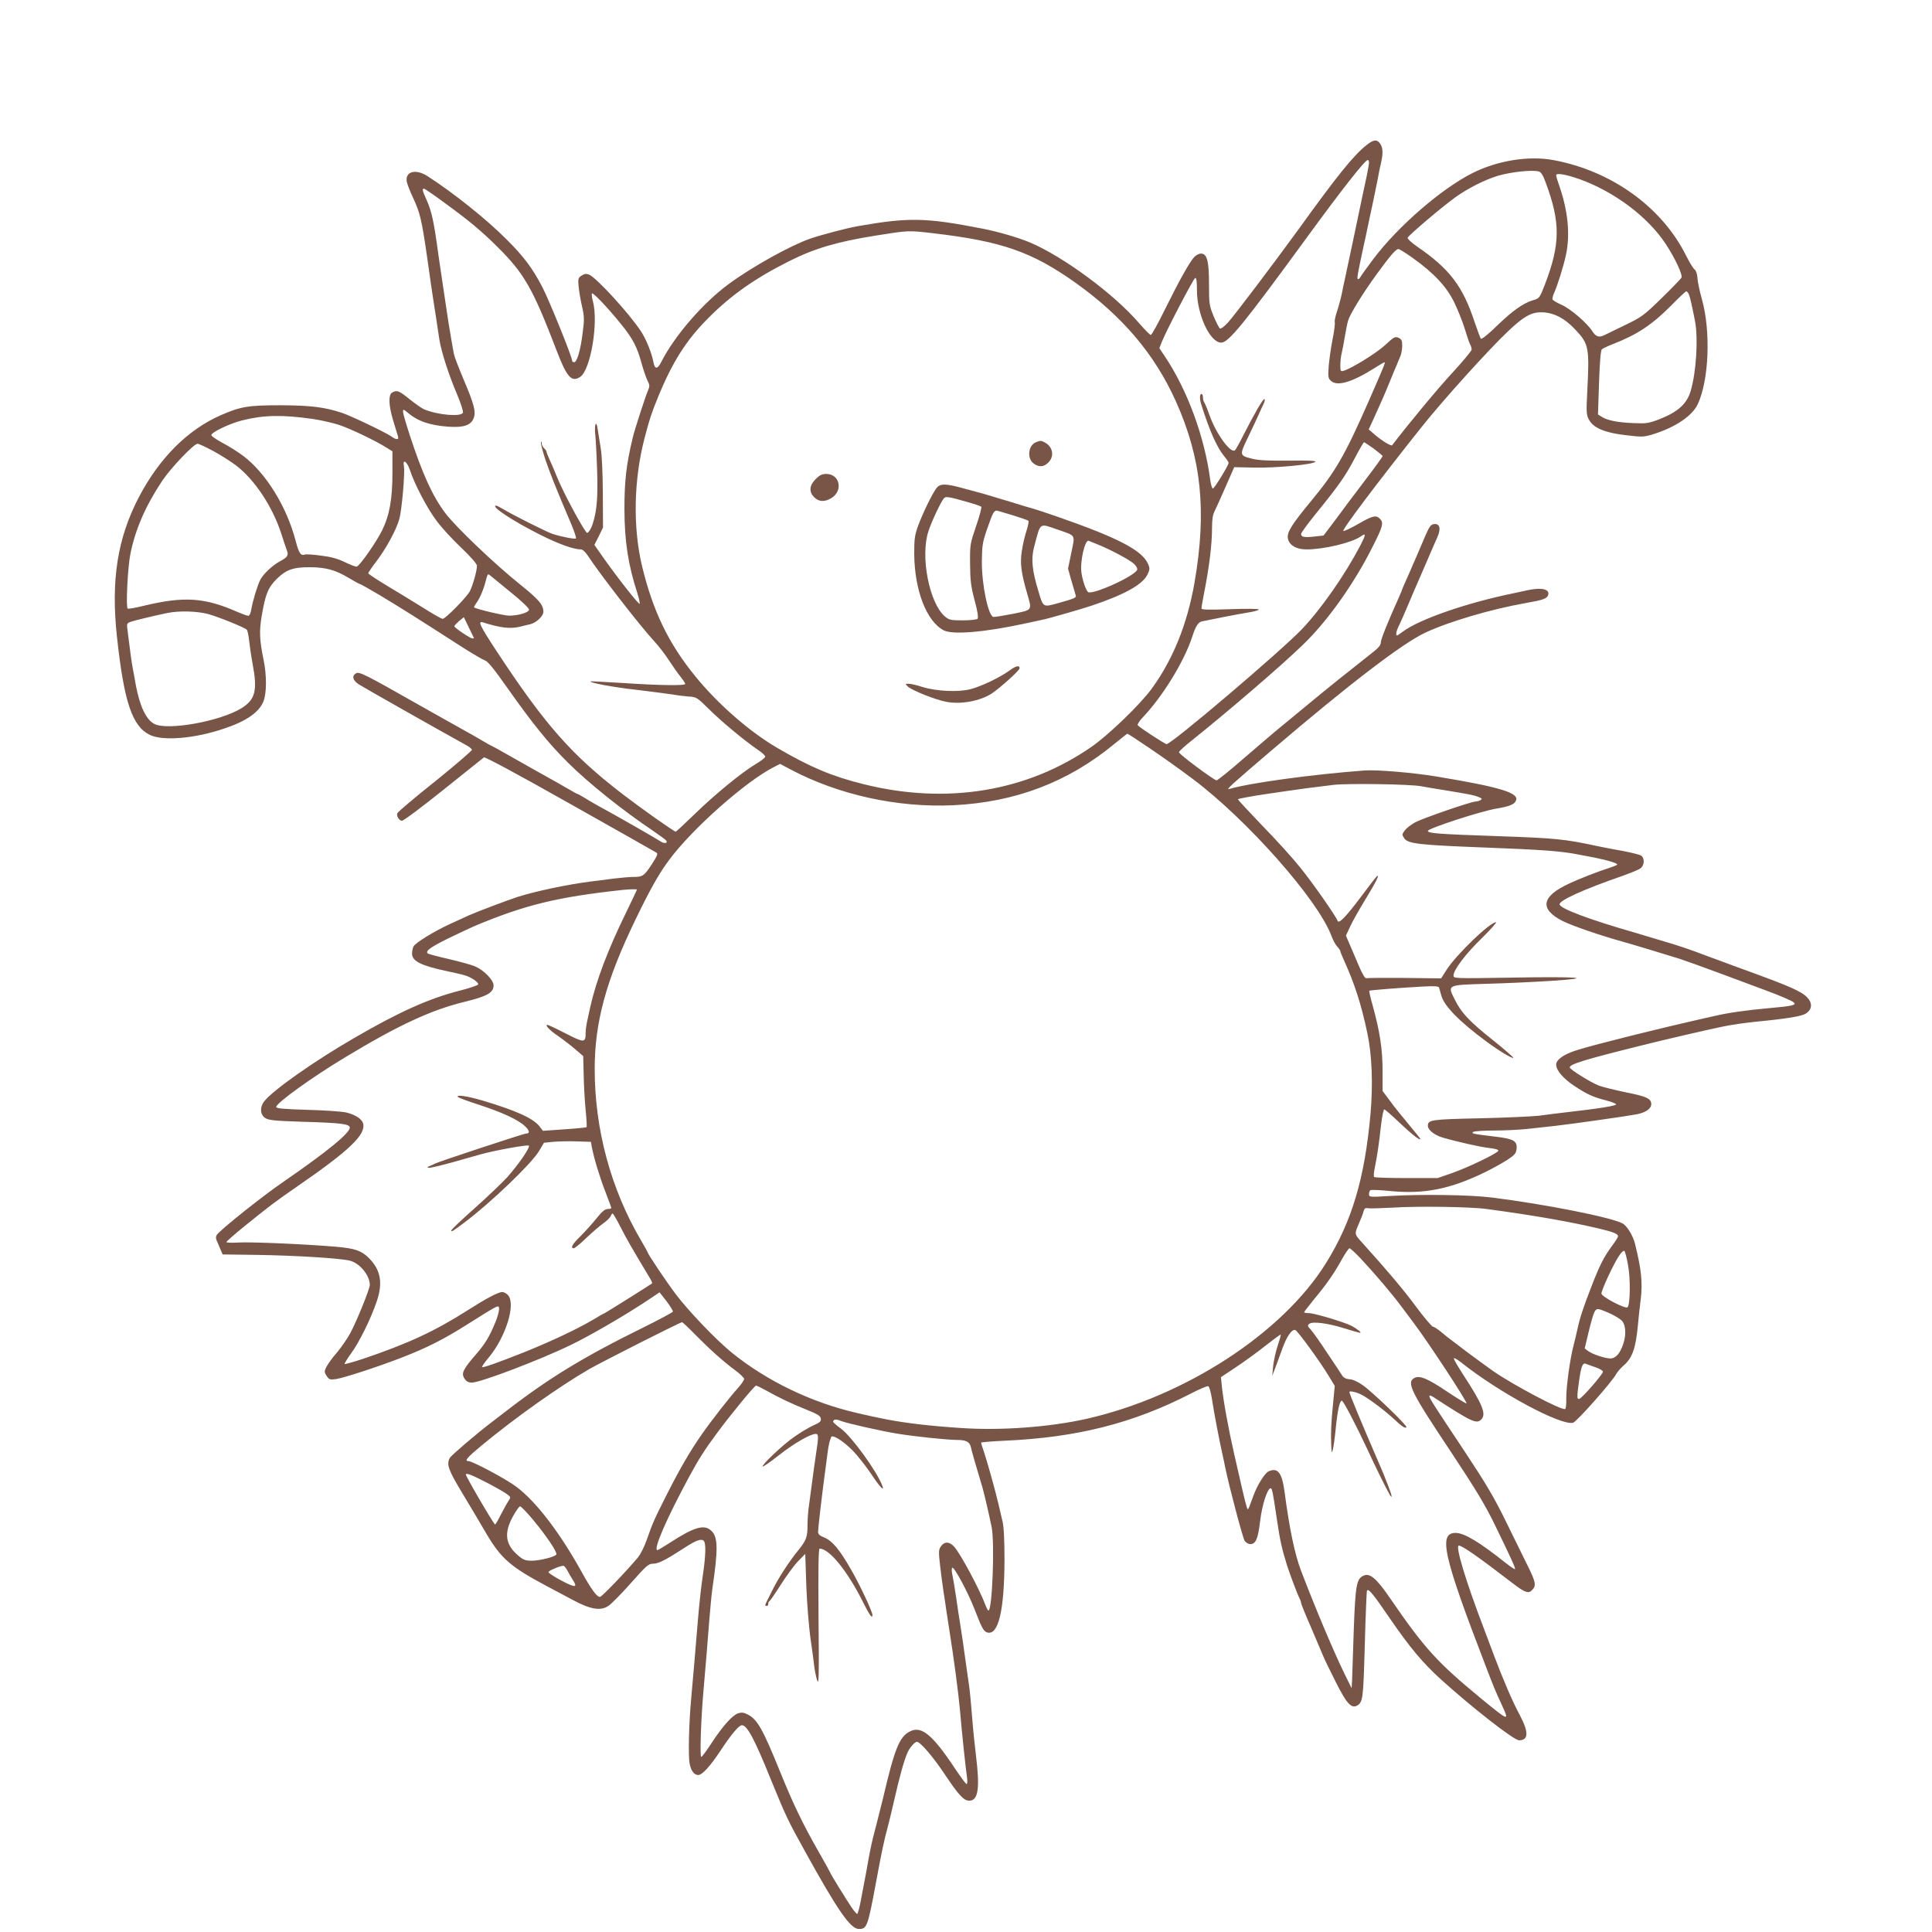 <?xml version="1.0" standalone="no"?>
<!DOCTYPE svg PUBLIC "-//W3C//DTD SVG 20010904//EN"
 "http://www.w3.org/TR/2001/REC-SVG-20010904/DTD/svg10.dtd">
<svg version="1.0" xmlns="http://www.w3.org/2000/svg"
 width="1280pt" height="1280pt" viewBox="0 0 1280 1280"
 preserveAspectRatio="xMidYMid meet">
<g transform="translate(0,1280) scale(0.1,-0.1)"
fill="#795548" stroke="none">
<path d="M9054 11839 c-86 -68 -190 -196 -458 -568 -157 -216 -418 -561 -458
-605 -24 -27 -49 -46 -55 -43 -6 4 -25 40 -42 81 -29 71 -31 81 -31 211 0 156
-13 205 -53 205 -13 0 -33 -10 -45 -23 -31 -33 -101 -159 -195 -349 -45 -92
-87 -167 -92 -167 -6 -1 -42 36 -80 80 -165 192 -502 440 -722 533 -76 32
-214 72 -313 91 -377 74 -490 76 -830 16 -72 -13 -232 -55 -312 -82 -130 -45
-384 -186 -539 -300 -171 -125 -360 -344 -448 -517 -25 -50 -43 -50 -52 -1
-11 60 -48 152 -83 205 -81 122 -297 357 -344 375 -18 7 -31 5 -49 -7 -22 -14
-24 -21 -20 -67 2 -29 12 -88 22 -132 16 -70 17 -92 6 -174 -14 -119 -38 -201
-57 -201 -8 0 -14 6 -14 12 0 25 -154 405 -198 488 -64 123 -123 202 -237 315
-132 133 -356 311 -524 419 -78 49 -148 30 -136 -38 3 -15 21 -63 41 -105 47
-100 58 -147 94 -396 16 -115 34 -240 40 -277 6 -38 15 -98 21 -135 5 -38 15
-97 20 -133 13 -81 62 -234 119 -367 23 -55 40 -108 37 -117 -11 -29 -165 -16
-257 22 -14 6 -56 35 -95 66 -72 58 -84 63 -116 46 -27 -15 -25 -85 7 -190 14
-47 28 -93 31 -102 7 -23 -12 -23 -45 1 -39 27 -269 137 -327 156 -115 38
-207 49 -405 50 -216 0 -266 -8 -400 -67 -217 -96 -403 -282 -538 -538 -144
-274 -188 -554 -147 -930 47 -433 101 -592 218 -649 86 -42 299 -24 492 42
147 49 230 107 260 179 22 54 23 173 1 278 -27 131 -29 189 -12 290 25 146 42
187 100 245 62 61 109 78 224 77 102 -1 167 -19 254 -72 37 -22 70 -40 74 -40
3 0 61 -32 128 -72 130 -78 248 -152 554 -349 68 -43 133 -81 146 -85 17 -4
62 -60 147 -181 168 -238 273 -368 403 -497 137 -136 365 -318 568 -454 42
-29 79 -56 82 -61 12 -20 -15 -22 -42 -3 -25 17 -279 163 -412 235 -30 17 -72
41 -92 54 -21 13 -40 23 -42 23 -3 0 -27 13 -54 29 -48 28 -67 39 -232 131
-47 26 -129 73 -184 104 -54 31 -100 56 -102 56 -2 0 -25 13 -52 29 -50 30
-58 34 -267 151 -71 40 -151 85 -176 99 -329 187 -378 212 -399 201 -31 -17
-24 -47 17 -74 40 -25 504 -288 712 -403 19 -10 36 -24 38 -30 2 -5 -107 -99
-242 -208 -136 -108 -249 -204 -252 -212 -8 -19 9 -47 29 -51 9 -2 132 90 274
204 143 114 264 211 270 216 7 5 214 -106 570 -307 308 -173 565 -319 573
-324 12 -7 5 -22 -32 -79 -50 -76 -59 -82 -122 -82 -24 0 -79 -5 -122 -10 -43
-6 -114 -15 -158 -20 -161 -21 -360 -63 -485 -102 -67 -22 -272 -99 -325 -123
-16 -8 -70 -32 -120 -55 -109 -50 -231 -125 -245 -150 -6 -10 -10 -33 -10 -49
0 -49 63 -80 235 -116 44 -9 96 -21 115 -27 44 -13 92 -47 88 -60 -2 -6 -55
-24 -117 -40 -207 -52 -407 -142 -706 -316 -263 -152 -537 -345 -594 -418 -31
-39 -28 -89 6 -111 23 -15 61 -19 248 -25 245 -7 304 -14 312 -35 12 -31 -146
-161 -437 -361 -138 -94 -425 -323 -444 -354 -7 -12 -7 -24 1 -40 5 -13 17
-38 24 -56 l14 -33 230 -3 c253 -4 547 -22 612 -38 66 -16 133 -97 133 -161 0
-26 -83 -232 -128 -317 -19 -36 -59 -94 -89 -130 -31 -35 -62 -79 -71 -97 -14
-29 -14 -34 2 -59 16 -24 22 -26 61 -21 53 8 278 81 440 144 160 62 274 119
430 218 196 123 203 127 210 115 6 -10 -5 -59 -25 -105 -38 -93 -68 -141 -129
-211 -79 -91 -94 -120 -78 -150 14 -25 27 -34 54 -34 55 0 456 152 658 251
119 57 339 185 483 279 l102 68 46 -59 c25 -33 44 -64 42 -69 -2 -5 -89 -52
-194 -104 -402 -198 -631 -338 -920 -562 -28 -21 -68 -52 -90 -69 -101 -77
-264 -217 -274 -234 -23 -44 -11 -78 88 -242 54 -90 124 -207 155 -261 97
-164 160 -219 397 -345 41 -22 118 -63 171 -91 122 -66 189 -77 242 -40 19 13
86 81 148 151 101 114 116 127 145 127 36 0 83 24 202 101 84 55 118 67 135
50 15 -16 13 -98 -7 -231 -9 -58 -23 -184 -31 -280 -19 -231 -34 -403 -45
-525 -16 -171 -21 -388 -11 -439 9 -48 30 -76 57 -76 26 0 79 58 146 159 72
110 124 171 143 171 35 0 83 -89 196 -369 97 -237 109 -262 222 -466 217 -393
302 -515 357 -515 54 0 59 14 115 315 37 200 52 270 75 355 11 41 29 116 40
165 41 180 69 280 93 335 15 33 48 70 62 70 22 0 110 -103 184 -215 93 -139
126 -175 163 -175 59 0 71 83 44 299 -8 64 -20 181 -26 261 -6 80 -15 172 -20
205 -5 33 -14 96 -20 140 -6 44 -16 112 -21 150 -6 39 -14 95 -19 125 -5 30
-17 105 -25 165 -9 61 -20 128 -25 150 -5 22 -6 43 -1 48 11 11 104 -162 147
-273 48 -124 60 -147 83 -155 75 -24 115 141 116 480 0 132 -4 219 -13 255 -7
30 -20 84 -28 120 -9 36 -24 97 -35 135 -11 39 -24 88 -31 110 -6 22 -19 65
-29 96 -11 30 -19 58 -19 61 0 3 71 9 158 13 475 21 849 115 1231 312 58 30
110 52 116 49 7 -2 18 -42 25 -88 11 -76 51 -285 70 -368 4 -19 13 -57 18 -85
27 -130 115 -462 128 -483 8 -12 24 -22 38 -22 36 0 51 35 65 155 13 107 48
215 70 215 9 0 16 -36 42 -215 19 -129 33 -191 65 -293 19 -60 73 -204 85
-224 5 -10 9 -22 9 -28 0 -5 29 -78 66 -162 36 -84 73 -171 82 -193 9 -22 46
-98 82 -169 70 -140 102 -176 139 -157 41 22 43 44 53 400 5 190 12 352 14
360 7 23 39 -15 154 -184 132 -192 215 -291 337 -402 213 -192 483 -403 518
-403 63 1 64 55 2 171 -44 81 -110 234 -168 389 -15 41 -44 118 -64 170 -124
324 -195 560 -170 560 23 0 126 -72 363 -254 79 -60 100 -66 125 -38 26 28 21
52 -32 159 -26 54 -91 186 -144 293 -76 156 -131 249 -274 465 -217 326 -233
351 -233 366 0 6 12 3 28 -8 252 -164 284 -179 315 -148 36 36 11 98 -120 299
-35 54 -63 102 -61 107 2 5 23 -8 48 -27 249 -199 661 -421 742 -400 23 5 261
274 286 323 8 14 29 39 49 56 57 50 80 113 94 262 4 50 13 128 19 175 14 113
4 202 -38 371 -14 55 -54 119 -83 134 -78 41 -514 127 -864 171 -144 18 -465
23 -682 10 -130 -8 -133 -7 -133 13 0 11 4 23 10 26 5 3 65 1 132 -6 227 -22
401 14 633 128 50 25 115 61 145 81 48 32 55 42 58 73 4 50 -21 64 -138 78
-151 18 -166 21 -149 32 8 5 70 9 138 9 69 0 165 5 215 10 50 6 136 15 191 21
115 13 480 65 542 77 59 13 93 37 93 67 0 37 -31 51 -173 79 -70 15 -149 34
-175 44 -54 21 -192 107 -192 120 0 22 99 52 485 148 165 41 415 99 535 124
47 10 139 23 205 30 217 21 317 37 344 58 37 27 39 67 5 103 -39 41 -112 73
-389 174 -55 20 -140 51 -190 70 -49 18 -126 46 -170 63 -44 16 -107 37 -140
47 -33 10 -78 23 -100 30 -22 7 -89 27 -150 45 -300 86 -493 158 -502 187 -9
25 156 100 422 192 49 18 100 38 112 47 27 17 31 65 8 84 -8 7 -61 20 -117 31
-57 10 -137 25 -178 34 -213 46 -275 52 -650 65 -403 14 -470 19 -470 35 0 16
347 130 455 148 89 15 119 28 129 54 20 50 -103 88 -524 158 -156 26 -402 47
-485 40 -343 -26 -754 -82 -890 -122 -26 -7 5 21 280 256 513 438 868 710
1019 780 159 74 435 155 666 196 110 19 138 29 146 50 16 41 -41 55 -134 35
-26 -6 -67 -15 -92 -20 -310 -63 -628 -173 -736 -255 -18 -14 -35 -25 -38 -25
-10 0 -6 26 8 56 20 41 49 108 81 184 15 36 35 83 45 105 10 22 39 90 65 150
26 61 56 130 67 154 26 57 18 93 -20 89 -23 -3 -31 -14 -59 -78 -17 -41 -40
-93 -49 -115 -9 -22 -37 -84 -60 -138 -24 -53 -44 -99 -44 -102 0 -2 -11 -28
-24 -57 -75 -167 -118 -275 -118 -296 0 -15 -15 -34 -42 -55 -22 -18 -95 -76
-161 -128 -101 -79 -227 -182 -489 -399 -23 -19 -119 -101 -213 -182 -94 -82
-176 -148 -183 -148 -16 0 -249 173 -249 186 -1 6 41 44 92 84 235 188 587
490 730 629 165 159 343 411 465 657 63 125 69 149 47 174 -27 30 -48 25 -146
-31 -48 -28 -93 -49 -99 -47 -13 4 221 315 521 692 142 178 441 509 571 632
103 98 154 126 222 125 78 -1 153 -39 224 -116 89 -94 93 -119 78 -410 -7
-135 -6 -153 11 -185 29 -55 104 -87 243 -103 108 -13 119 -13 179 5 150 46
264 123 300 202 74 162 86 483 26 696 -15 52 -28 115 -29 139 -2 27 -9 48 -19
56 -9 6 -35 49 -57 93 -160 320 -492 559 -876 631 -164 31 -372 -2 -539 -86
-205 -103 -494 -353 -657 -570 -42 -56 -81 -110 -86 -120 -6 -10 -13 -15 -17
-11 -5 5 1 39 35 198 4 19 15 71 25 115 9 44 25 121 36 170 11 50 26 126 35
170 8 44 19 99 25 122 13 60 11 95 -7 121 -21 30 -44 28 -90 -9z m16 -117 c0
-9 -7 -49 -15 -87 -8 -39 -22 -104 -31 -145 -17 -85 -100 -474 -113 -535 -5
-22 -15 -67 -21 -100 -7 -33 -21 -86 -32 -118 -11 -32 -17 -64 -15 -71 3 -8
-3 -58 -14 -112 -11 -55 -22 -135 -26 -179 -5 -73 -4 -82 16 -99 41 -37 138
-9 287 85 34 22 64 39 67 39 7 0 -4 -27 -106 -260 -156 -354 -216 -460 -377
-655 -129 -156 -162 -208 -158 -247 4 -47 54 -78 124 -78 115 0 298 44 358 85
38 27 37 16 -3 -62 -102 -194 -259 -419 -386 -552 -142 -148 -863 -761 -896
-761 -11 0 -181 111 -191 125 -4 5 10 28 31 50 135 141 279 377 331 540 21 65
38 92 62 98 91 19 235 47 301 58 42 6 77 16 77 21 0 5 -81 6 -190 2 -145 -5
-190 -4 -190 5 0 6 6 44 14 84 38 191 56 339 56 450 0 54 5 88 17 110 9 18 42
91 73 162 l57 130 134 -3 c141 -3 385 20 403 38 8 8 -46 10 -174 8 -131 -1
-201 2 -240 12 -90 22 -90 22 -30 146 29 60 61 129 72 154 11 25 25 55 31 67
6 13 8 26 5 29 -8 7 -69 -99 -137 -233 -28 -56 -55 -104 -60 -107 -30 -19
-124 111 -167 231 -15 43 -31 82 -36 88 -4 5 -8 19 -8 32 0 13 -4 23 -10 23
-13 0 -13 -35 0 -74 54 -171 101 -277 150 -338 17 -20 30 -40 30 -44 0 -17
-96 -173 -105 -171 -5 2 -13 28 -17 58 -37 285 -152 598 -304 823 l-33 49 16
41 c30 76 210 420 221 424 9 3 12 -21 12 -81 0 -160 86 -347 161 -347 48 0
150 125 561 688 243 333 392 522 410 522 5 0 8 -8 8 -18z m1125 -58 c15 -4 29
-26 47 -77 97 -262 96 -404 -7 -673 -35 -89 -36 -91 -78 -103 -66 -20 -134
-68 -240 -170 -55 -54 -101 -91 -106 -85 -4 5 -22 54 -41 109 -78 239 -167
355 -382 502 -37 26 -64 51 -62 58 7 17 226 203 316 268 86 61 197 117 284
143 86 25 226 40 269 28z m270 -51 c230 -83 451 -248 570 -428 62 -94 115
-207 105 -225 -5 -8 -64 -70 -133 -137 -117 -114 -131 -124 -243 -178 -65 -32
-127 -62 -136 -66 -34 -17 -56 -9 -78 26 -34 54 -145 150 -205 176 -30 13 -56
29 -59 35 -2 6 2 24 9 40 23 49 65 184 80 256 29 136 13 293 -45 459 -11 30
-20 61 -20 68 0 17 63 6 155 -26z m-7529 -150 c171 -124 256 -195 364 -303
174 -173 231 -274 386 -678 69 -181 100 -217 158 -179 69 46 122 360 84 502
-7 24 -9 47 -6 51 8 7 107 -97 193 -204 77 -94 107 -153 135 -257 12 -44 30
-96 39 -115 16 -30 16 -39 5 -65 -18 -41 -89 -260 -102 -315 -43 -180 -55
-285 -55 -475 1 -212 24 -364 85 -553 11 -34 18 -67 16 -72 -3 -11 -146 171
-242 307 l-58 83 29 57 28 58 -1 225 c-1 135 -6 255 -14 300 -7 41 -16 98 -20
125 -9 68 -24 34 -16 -37 3 -29 9 -134 12 -232 6 -177 -1 -269 -29 -356 -11
-35 -33 -68 -40 -59 -33 38 -163 282 -198 372 -11 28 -31 75 -45 105 -13 29
-24 56 -24 61 0 5 -7 14 -15 21 -8 7 -16 22 -16 34 -1 13 -3 15 -5 6 -3 -8 12
-62 31 -120 33 -95 66 -179 172 -428 19 -46 32 -86 29 -89 -6 -7 -98 11 -156
30 -37 12 -270 129 -330 166 -19 11 -38 21 -42 21 -45 0 111 -103 295 -195
120 -60 218 -95 266 -95 11 0 30 -18 46 -42 79 -121 340 -458 439 -566 29 -31
73 -88 98 -127 25 -38 59 -87 77 -109 17 -21 31 -43 31 -47 0 -13 -175 -10
-415 6 -115 7 -211 12 -213 11 -9 -9 149 -39 303 -56 99 -12 207 -26 240 -31
33 -6 83 -12 110 -14 48 -2 54 -6 135 -86 86 -85 235 -208 323 -268 26 -17 47
-37 47 -44 0 -7 -29 -29 -63 -49 -93 -56 -266 -197 -403 -330 -67 -65 -124
-118 -127 -118 -11 0 -230 155 -350 247 -341 262 -516 461 -839 952 -108 165
-124 198 -90 188 121 -38 185 -45 252 -28 19 5 47 12 62 15 40 9 88 54 88 82
0 47 -29 81 -152 180 -171 137 -427 381 -498 475 -85 113 -150 256 -236 518
-24 74 -44 143 -44 153 0 18 3 18 31 -6 67 -57 147 -84 270 -93 103 -7 151 10
168 59 15 42 1 93 -68 255 -32 76 -61 152 -64 168 -3 17 -10 57 -16 90 -6 33
-15 87 -20 120 -12 76 -59 397 -67 450 -29 216 -44 283 -75 354 -31 68 -34 81
-20 81 5 0 62 -39 127 -87z m3244 -208 c456 -53 656 -123 945 -328 313 -223
526 -475 666 -787 169 -377 205 -725 123 -1200 -48 -275 -143 -511 -286 -706
-76 -103 -282 -302 -394 -380 -429 -299 -963 -387 -1514 -249 -208 52 -347
110 -567 238 -183 106 -395 290 -547 477 -176 216 -279 429 -351 724 -63 259
-57 578 16 856 34 129 45 162 89 270 95 232 188 379 335 525 149 150 310 263
534 375 166 84 320 129 572 169 219 35 216 35 379 16z m3181 -165 c140 -100
223 -189 274 -294 24 -50 56 -129 70 -176 14 -47 30 -93 35 -102 6 -10 10 -25
10 -34 0 -8 -57 -77 -126 -152 -97 -104 -289 -336 -401 -482 -6 -7 -67 29
-112 68 l-43 37 30 65 c51 112 69 152 107 245 20 50 43 104 50 120 7 17 17 43
24 58 6 15 11 46 11 68 0 32 -4 41 -24 51 -23 10 -31 6 -90 -49 -59 -54 -226
-157 -276 -170 -18 -5 -20 -1 -20 38 0 24 4 60 9 79 5 19 14 69 21 110 7 41
16 89 22 107 13 44 96 178 190 308 90 123 126 165 143 165 7 0 50 -27 96 -60z
m1827 -237 c8 -17 20 -68 42 -181 22 -115 8 -339 -29 -463 -26 -86 -85 -139
-211 -188 -69 -26 -84 -28 -170 -24 -104 4 -172 18 -209 42 l-24 15 7 211 c5
142 11 214 19 221 7 6 39 21 72 34 160 62 260 128 385 254 52 53 98 96 102 96
4 0 11 -8 16 -17z m-9114 -829 c54 -8 133 -26 175 -40 76 -26 240 -104 312
-150 l39 -24 0 -138 c0 -181 -19 -285 -69 -387 -39 -78 -145 -230 -167 -239
-6 -2 -41 11 -78 29 -49 24 -93 36 -160 44 -50 7 -98 10 -106 7 -27 -10 -40 9
-61 90 -59 227 -198 451 -347 563 -35 27 -98 66 -138 87 -41 22 -74 45 -74 51
0 19 124 78 205 98 144 36 266 38 469 9z m7027 -196 c32 -24 59 -46 59 -50 0
-4 -52 -76 -116 -160 -64 -84 -152 -201 -195 -260 l-80 -106 -63 -7 c-66 -7
-86 -3 -86 18 0 7 45 68 99 135 151 186 194 247 256 365 31 59 59 107 62 107
3 0 32 -19 64 -42z m-7692 -14 c47 -25 117 -69 154 -97 125 -95 245 -277 302
-457 15 -47 31 -95 36 -107 12 -33 4 -45 -47 -72 -49 -27 -108 -82 -129 -121
-19 -36 -52 -146 -60 -197 -4 -25 -12 -43 -20 -43 -7 0 -37 11 -68 24 -221 98
-357 107 -627 42 -52 -13 -99 -21 -104 -18 -13 7 0 275 18 363 33 163 100 317
211 484 57 85 209 245 234 245 8 0 53 -21 100 -46z m1306 -126 c29 -91 116
-258 177 -338 31 -43 105 -123 163 -178 66 -63 105 -108 105 -121 0 -32 -28
-131 -47 -168 -22 -41 -162 -183 -180 -183 -8 0 -62 31 -121 68 -59 37 -167
103 -239 146 -73 44 -133 83 -133 88 0 5 24 40 53 78 65 85 135 214 153 283
17 64 38 308 30 348 -10 52 20 33 39 -23z m670 -813 c66 -53 120 -104 120
-114 0 -18 -66 -39 -130 -40 -31 -1 -219 43 -234 55 -2 2 6 16 17 32 23 32 46
87 62 150 10 40 13 43 28 29 9 -8 71 -58 137 -112z m-2003 -144 c70 -20 236
-87 253 -103 5 -4 12 -39 16 -76 4 -37 14 -105 23 -152 33 -176 17 -235 -74
-292 -141 -87 -490 -150 -578 -104 -54 28 -96 118 -122 256 -6 36 -15 85 -20
110 -8 40 -16 100 -35 253 -6 44 -5 48 20 57 25 9 148 39 245 59 80 16 200 12
272 -8z m1758 -158 c0 -2 -5 -3 -10 -3 -14 0 -120 71 -120 81 0 4 14 19 31 34
l32 26 33 -68 c18 -37 34 -69 34 -70z m4469 -725 c75 -50 206 -143 291 -207
359 -268 831 -801 920 -1039 11 -29 29 -63 40 -74 11 -12 20 -25 20 -30 0 -4
11 -31 24 -60 69 -151 115 -292 155 -483 31 -143 38 -339 21 -535 -39 -430
-123 -711 -294 -987 -288 -465 -934 -885 -1587 -1033 -244 -55 -568 -79 -831
-61 -202 13 -370 33 -493 57 -77 15 -94 19 -195 42 -304 70 -597 211 -830 399
-104 84 -291 279 -376 393 -63 84 -184 264 -184 275 0 2 -19 36 -43 77 -200
340 -307 736 -307 1136 0 310 76 589 271 991 98 203 156 305 224 396 154 207
507 519 692 613 l41 21 68 -36 c318 -169 710 -255 1079 -238 410 20 759 152
1065 404 47 38 87 70 89 70 2 1 65 -40 140 -91z m1806 -257 c33 -6 103 -18
155 -26 175 -29 195 -33 225 -45 23 -9 26 -13 15 -20 -8 -6 -23 -10 -32 -10
-30 0 -351 -111 -402 -138 -27 -15 -58 -39 -69 -54 -19 -25 -19 -29 -4 -51 24
-37 93 -45 532 -62 374 -14 511 -24 620 -46 28 -5 75 -14 105 -20 95 -19 163
-40 154 -48 -5 -4 -27 -13 -49 -20 -73 -23 -199 -72 -265 -103 -189 -86 -204
-171 -45 -251 65 -32 251 -96 400 -137 41 -11 319 -95 375 -113 25 -8 151 -53
280 -101 129 -48 260 -97 290 -108 85 -31 174 -69 185 -80 18 -17 -13 -24
-162 -37 -149 -13 -280 -32 -363 -52 -25 -6 -63 -14 -85 -19 -274 -62 -705
-169 -823 -206 -91 -28 -142 -64 -142 -98 0 -37 47 -92 121 -141 85 -56 123
-73 208 -95 36 -9 66 -21 68 -26 3 -10 -108 -28 -337 -54 -52 -6 -131 -16
-175 -22 -44 -5 -220 -13 -392 -17 -323 -7 -343 -10 -343 -50 0 -27 43 -61 96
-77 91 -27 249 -63 312 -70 39 -4 61 -11 59 -18 -6 -17 -201 -111 -307 -148
l-95 -33 -207 0 c-113 0 -210 3 -214 7 -4 5 -2 32 4 60 14 67 28 155 42 286 7
56 16 102 21 102 5 0 51 -40 102 -89 84 -79 137 -121 137 -106 0 2 -35 46 -78
97 -43 51 -100 122 -125 157 l-47 63 0 127 c0 151 -17 263 -67 444 -14 49 -23
90 -21 93 5 4 206 20 356 28 76 4 104 2 106 -7 2 -7 9 -30 15 -52 18 -70 122
-175 301 -307 86 -63 169 -113 176 -106 2 3 -58 55 -134 116 -158 126 -209
180 -254 270 -49 98 -53 96 208 104 120 3 311 12 424 19 311 20 194 30 -257
22 -378 -6 -383 -6 -383 14 0 37 78 141 187 247 59 58 102 106 94 106 -40 0
-261 -213 -327 -315 l-36 -57 -241 3 c-133 1 -248 0 -255 -2 -8 -3 -27 29 -51
86 -21 50 -49 114 -61 143 l-23 53 29 62 c15 34 61 114 100 178 71 115 102
179 72 149 -8 -8 -53 -67 -100 -130 -99 -132 -148 -183 -156 -161 -11 31 -166
253 -248 354 -48 60 -161 185 -252 278 -90 94 -163 172 -160 174 4 4 89 20
198 36 36 5 94 14 130 19 66 10 178 25 305 40 93 11 504 5 580 -9z m-5195
-685 c0 -2 -34 -73 -75 -158 -117 -239 -195 -445 -234 -618 -5 -25 -15 -66
-20 -92 -6 -26 -11 -62 -11 -80 0 -68 -9 -68 -132 -5 -62 32 -116 57 -120 57
-21 0 12 -35 71 -75 36 -25 88 -65 115 -89 l50 -43 3 -124 c1 -68 7 -173 13
-233 6 -60 9 -111 6 -114 -3 -2 -69 -9 -147 -14 l-142 -10 -23 30 c-42 53
-150 102 -368 168 -107 32 -191 45 -171 25 6 -5 69 -28 140 -51 151 -49 257
-98 303 -141 31 -29 34 -49 8 -49 -16 0 -579 -186 -604 -199 -9 -5 -26 -13
-37 -17 -15 -5 -16 -8 -5 -11 8 -2 80 15 160 37 80 23 161 46 180 51 96 27
316 67 324 59 10 -10 -63 -118 -142 -208 -32 -35 -128 -127 -214 -204 -87 -77
-158 -144 -158 -150 0 -12 10 -5 85 51 175 131 445 390 495 473 l34 57 60 6
c34 3 104 5 156 3 l95 -3 6 -35 c14 -73 52 -199 90 -296 21 -55 39 -103 39
-107 0 -4 -11 -7 -24 -7 -18 0 -38 -17 -74 -62 -28 -35 -76 -88 -106 -118 -54
-52 -69 -80 -45 -80 7 0 44 30 83 68 39 37 90 81 113 97 24 17 45 38 49 48 3
9 9 17 13 17 4 0 28 -42 54 -93 40 -78 72 -134 195 -339 9 -15 14 -28 12 -31
-13 -10 -311 -197 -314 -197 -3 0 -39 -20 -81 -46 -106 -62 -272 -140 -450
-212 -182 -72 -275 -105 -281 -99 -3 2 17 31 44 63 113 136 181 354 128 413
-11 12 -28 21 -38 21 -27 0 -106 -42 -233 -123 -217 -138 -393 -219 -688 -319
-66 -22 -121 -37 -124 -35 -2 3 17 34 42 69 54 72 133 233 171 346 42 123 26
209 -52 287 -49 49 -91 64 -218 75 -199 17 -565 33 -646 28 -44 -3 -80 -1 -80
3 0 4 54 52 121 106 171 138 197 158 349 263 345 238 454 342 436 416 -8 30
-50 58 -110 73 -27 7 -143 15 -258 18 -160 5 -208 9 -208 19 0 26 237 197 460
331 351 212 569 313 793 367 147 36 187 60 187 108 0 33 -59 96 -117 123 -20
10 -98 32 -175 50 -76 17 -141 35 -144 38 -17 17 17 41 138 101 73 35 149 71
168 79 335 141 550 194 985 241 50 5 95 6 95 2z m5630 -2116 c319 -43 551 -84
750 -131 91 -22 120 -34 120 -50 0 -5 -17 -33 -39 -62 -55 -75 -81 -125 -138
-272 -55 -143 -75 -202 -93 -285 -6 -30 -18 -77 -25 -105 -23 -85 -49 -277
-48 -347 1 -37 -2 -70 -7 -73 -20 -13 -347 160 -480 253 -36 25 -107 78 -159
116 -51 39 -105 80 -120 91 -14 10 -44 34 -65 52 -22 18 -45 33 -52 33 -7 0
-58 60 -113 134 -86 116 -192 241 -358 425 -48 52 -49 56 -27 108 24 56 32 75
39 101 5 16 12 21 28 17 12 -2 85 0 162 4 164 11 518 6 625 -9z m-836 -327
c99 -106 205 -231 270 -318 33 -44 72 -96 86 -115 101 -135 353 -520 346 -528
-3 -2 -59 32 -125 76 -132 89 -185 111 -220 93 -55 -30 -25 -90 249 -501 156
-236 219 -339 284 -473 111 -228 138 -288 133 -293 -2 -2 -31 17 -64 43 -168
134 -269 195 -326 197 -120 3 -87 -147 195 -879 54 -141 65 -168 109 -263 50
-108 47 -107 -136 43 -293 241 -377 334 -603 663 -93 136 -136 172 -178 153
-47 -21 -54 -62 -65 -360 -5 -152 -10 -301 -11 -331 l-3 -55 -47 95 c-73 150
-186 417 -287 680 -43 112 -78 280 -111 530 -17 124 -45 159 -105 132 -26 -12
-76 -92 -101 -162 -9 -25 -21 -56 -26 -70 -10 -24 -11 -24 -18 -5 -4 11 -17
63 -29 115 -29 128 -38 164 -55 240 -36 158 -70 342 -81 446 l-6 60 95 63 c53
35 142 99 197 143 56 44 102 78 104 76 2 -2 -7 -35 -20 -74 -13 -38 -26 -99
-30 -134 l-6 -65 19 50 c11 28 31 84 46 125 30 85 65 136 88 128 17 -7 166
-212 223 -307 l38 -63 -11 -117 c-13 -127 -16 -197 -12 -281 2 -48 3 -51 10
-25 5 17 14 82 20 145 12 119 26 180 40 180 10 0 92 -157 173 -330 56 -121
114 -239 143 -290 21 -37 17 -10 -7 51 -33 86 -36 92 -52 129 -134 310 -207
486 -207 498 0 9 47 -1 80 -18 47 -24 156 -106 217 -163 51 -48 72 -62 81 -53
9 9 -227 236 -291 280 -33 23 -67 38 -86 38 -21 1 -37 9 -47 22 -7 12 -52 80
-100 151 -47 72 -97 142 -110 156 -21 22 -23 28 -10 38 21 18 123 5 234 -30
51 -16 97 -29 103 -29 14 0 -25 30 -61 48 -52 25 -243 82 -276 82 -19 0 -34 3
-34 6 0 3 32 44 70 91 82 98 131 170 184 266 21 37 42 67 47 67 5 0 38 -30 73
-67z m1772 -44 c17 -86 15 -263 -3 -280 -14 -13 -173 70 -173 91 0 23 80 196
116 249 15 24 31 38 36 33 5 -5 16 -46 24 -93z m-109 -326 c29 -14 60 -34 69
-44 25 -27 29 -91 9 -151 -21 -65 -50 -98 -86 -98 -36 0 -119 28 -147 49 l-23
17 25 105 c37 149 43 162 75 154 14 -4 49 -18 78 -32z m-6067 -139 c96 -97
178 -171 263 -234 31 -23 57 -49 57 -56 0 -8 -17 -33 -38 -57 -56 -61 -180
-220 -244 -312 -76 -109 -144 -226 -230 -396 -82 -162 -95 -191 -134 -303 -15
-44 -42 -96 -58 -115 -85 -101 -240 -261 -251 -261 -21 0 -58 50 -125 172
-145 260 -299 460 -428 557 -65 50 -292 171 -319 171 -28 0 -9 23 85 101 226
187 515 392 717 509 92 52 601 310 614 310 4 0 45 -39 91 -86z m5962 -213 c26
-9 48 -22 48 -29 0 -16 -139 -176 -157 -180 -16 -4 -16 13 -2 113 14 103 24
129 47 119 9 -4 38 -14 64 -23z m-5495 -154 c86 -48 167 -87 268 -127 72 -29
91 -41 93 -58 3 -19 -6 -27 -50 -46 -29 -13 -87 -48 -128 -77 -75 -52 -216
-186 -207 -195 3 -3 52 31 109 76 98 77 207 140 242 140 20 0 20 -18 2 -135
-7 -49 -19 -130 -25 -180 -7 -49 -16 -120 -21 -157 -6 -37 -10 -96 -10 -132 0
-80 -8 -101 -62 -168 -59 -72 -129 -180 -168 -258 -18 -36 -36 -73 -41 -82
-12 -23 -11 -28 1 -28 6 0 10 6 10 14 0 8 3 16 8 18 4 2 38 51 75 109 37 58
88 128 114 155 l48 49 7 -210 c4 -115 17 -271 27 -345 11 -74 22 -157 25 -185
3 -27 11 -70 19 -95 12 -40 14 10 10 413 -3 323 0 457 7 457 65 0 187 -151
290 -359 41 -82 60 -108 60 -81 0 23 -83 200 -142 302 -76 133 -124 190 -178
212 -30 12 -40 21 -40 38 0 23 24 228 40 348 5 36 13 101 19 145 5 44 13 89
16 100 4 11 9 26 11 33 6 21 75 -20 140 -85 33 -33 88 -103 124 -156 59 -89
92 -124 75 -79 -37 97 -204 327 -275 378 -27 20 -50 40 -50 44 0 17 19 20 51
6 37 -15 274 -69 384 -86 106 -17 323 -40 386 -40 61 0 84 -13 92 -50 4 -21
31 -116 76 -265 13 -46 43 -175 61 -263 21 -108 4 -552 -21 -552 -4 0 -12 15
-19 33 -37 101 -160 332 -206 387 -32 38 -67 39 -91 4 -15 -23 -15 -36 -4
-132 7 -59 17 -134 22 -167 5 -33 14 -87 18 -120 5 -33 14 -91 20 -130 31
-194 61 -423 71 -535 13 -152 38 -389 47 -447 3 -24 2 -43 -3 -43 -5 0 -40 48
-79 106 -148 223 -222 283 -298 242 -69 -36 -100 -114 -177 -443 -12 -49 -32
-128 -44 -175 -26 -96 -39 -155 -56 -250 -6 -36 -15 -85 -20 -110 -5 -25 -17
-87 -26 -137 -9 -51 -21 -93 -25 -93 -4 0 -21 19 -37 43 -31 45 -142 225 -142
231 0 2 -34 64 -76 137 -107 188 -168 314 -259 539 -110 271 -147 338 -209
370 -29 15 -43 16 -66 9 -39 -14 -103 -86 -175 -196 -33 -51 -64 -93 -69 -93
-10 0 -2 250 14 430 15 172 29 340 40 485 6 72 14 159 19 195 39 264 38 344
-4 386 -48 48 -114 29 -283 -81 -39 -25 -73 -45 -76 -45 -31 0 59 207 212 490
61 113 102 177 182 285 93 126 249 315 259 315 5 0 35 -15 68 -33z m-1838
-617 c53 -28 107 -59 121 -70 25 -19 25 -19 7 -47 -10 -15 -32 -56 -50 -90
-17 -35 -34 -63 -37 -63 -9 1 -198 325 -194 332 6 10 41 -4 153 -62z m291
-237 c90 -108 164 -218 156 -232 -10 -16 -110 -41 -163 -41 -42 0 -56 5 -91
35 -84 72 -94 147 -35 256 21 38 42 69 49 69 6 0 44 -39 84 -87z m230 -340 c9
-17 24 -43 33 -57 37 -56 20 -57 -73 -8 -49 26 -88 51 -86 57 3 11 85 44 100
41 5 -1 17 -16 26 -33z"/>
<path d="M6863 9870 c-50 -20 -60 -105 -17 -139 35 -28 69 -26 99 4 42 41 31
105 -22 133 -25 14 -30 14 -60 2z"/>
<path d="M5404 9626 c-42 -42 -46 -85 -9 -121 30 -30 68 -32 113 -5 80 49 56
160 -34 160 -28 0 -44 -8 -70 -34z"/>
<path d="M6202 9563 c-30 -43 -87 -160 -118 -243 -24 -66 -27 -88 -27 -190 2
-240 81 -446 195 -506 59 -31 273 -13 543 46 55 12 111 24 125 27 29 6 246 68
305 88 220 73 342 140 376 206 17 35 18 42 6 71 -38 91 -197 174 -602 315 -71
25 -143 48 -160 53 -16 4 -84 24 -150 45 -66 20 -142 43 -170 51 -27 7 -90 25
-140 38 -122 34 -158 34 -183 -1z m207 -89 c47 -13 88 -27 92 -31 4 -5 -11
-62 -34 -128 -40 -118 -41 -122 -40 -250 1 -110 5 -148 30 -242 21 -77 26
-116 19 -123 -5 -5 -49 -10 -97 -10 -80 0 -90 2 -119 26 -103 88 -164 398
-109 564 20 63 81 192 102 218 12 15 31 12 156 -24z m311 -91 c47 -15 88 -29
93 -33 4 -3 -1 -33 -12 -66 -11 -32 -25 -93 -31 -134 -13 -80 -5 -145 36 -285
32 -111 36 -105 -96 -132 -63 -12 -121 -22 -129 -20 -33 6 -76 209 -76 362 1
108 4 129 32 212 43 125 49 135 76 128 12 -4 60 -18 107 -32z m285 -91 c126
-44 118 -30 93 -153 l-22 -106 22 -79 c13 -43 25 -86 28 -95 7 -19 -1 -23
-116 -55 -100 -28 -98 -29 -129 75 -43 140 -51 218 -30 296 44 168 32 159 154
117z m265 -98 c83 -33 215 -103 242 -129 16 -14 25 -31 22 -40 -17 -43 -302
-171 -326 -147 -15 15 -36 77 -43 127 -11 73 23 222 48 212 6 -3 32 -13 57
-23z"/>
<path d="M6690 8359 c-66 -48 -188 -106 -260 -125 -82 -21 -226 -14 -320 15
-36 12 -76 21 -90 21 -24 0 -24 0 -5 -19 29 -26 184 -88 256 -101 96 -18 221
5 299 55 51 33 185 153 185 167 0 22 -22 18 -65 -13z"/>
</g>
</svg>
